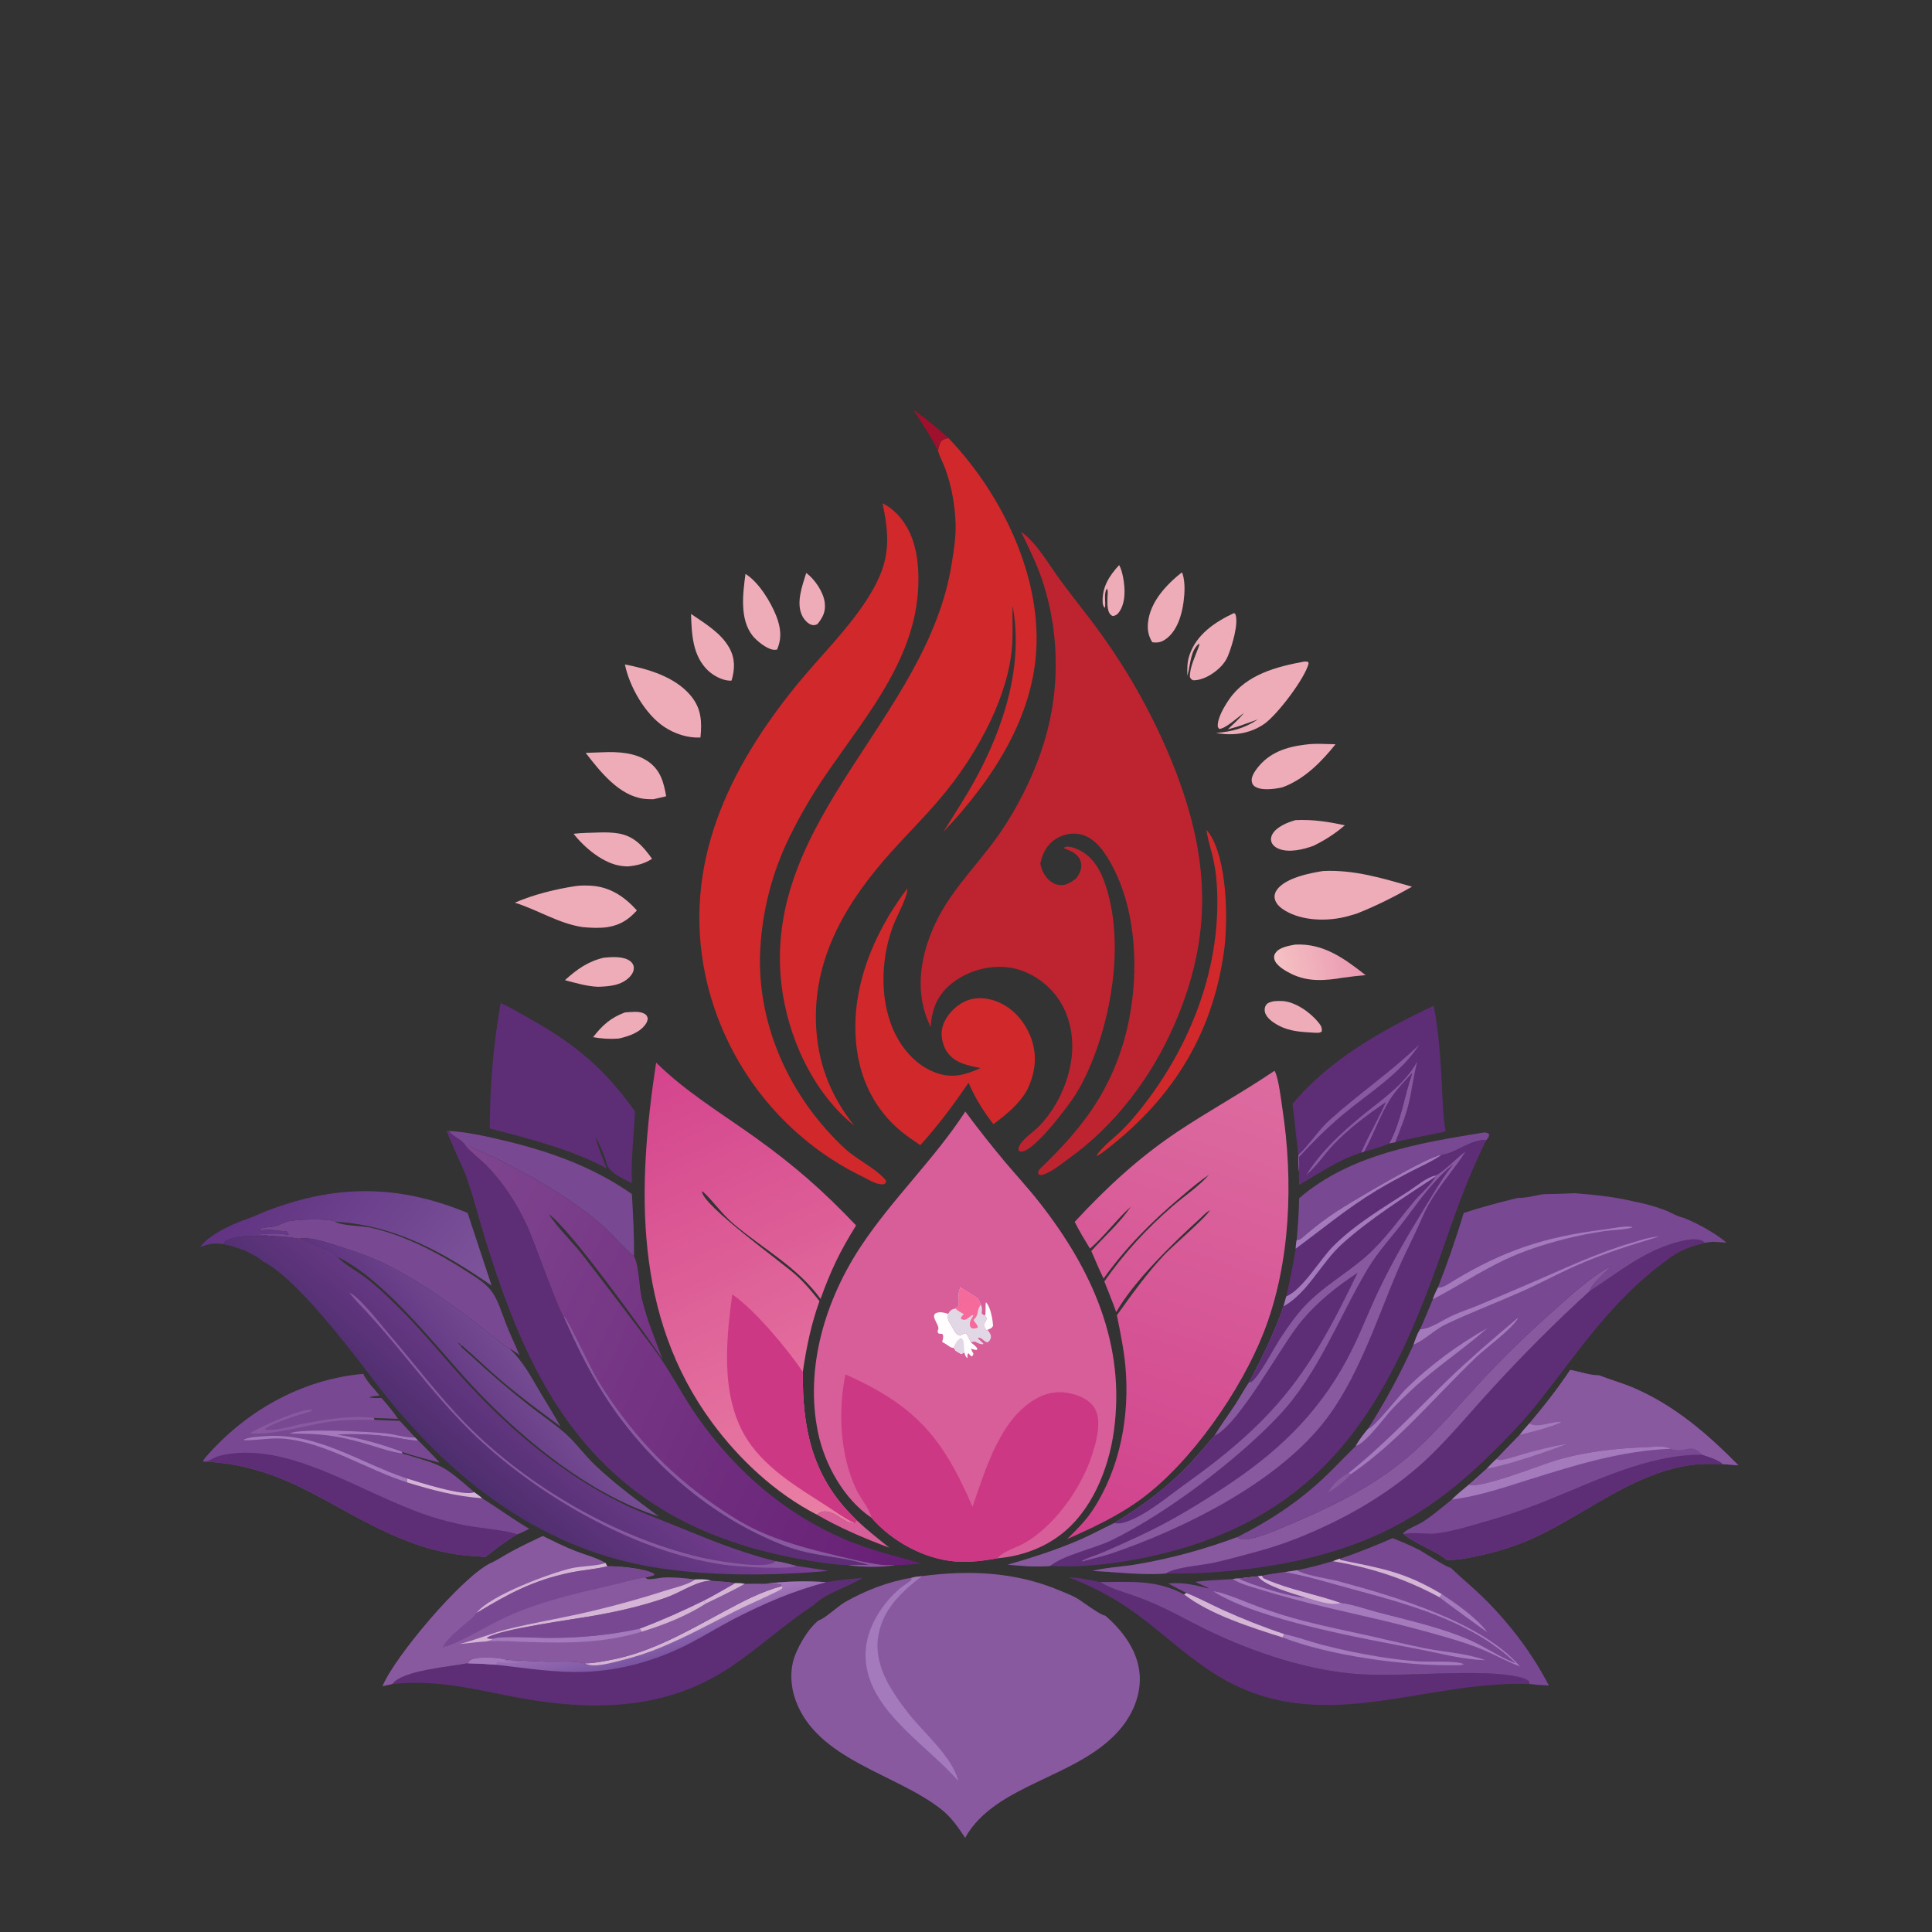 <?xml version="1.0" encoding="UTF-8"?> <svg xmlns="http://www.w3.org/2000/svg" width="1000" height="1000" viewBox="0 0 1000 1000" fill="none"><rect x="0" y="0" width="1000" height="1000" fill="#333333" stroke="none"/><path d="M553.079 816.392C558.472 816.507 564.142 817.866 569.441 818.865C574.547 822.13 580.642 823.705 586.314 825.726C592.198 827.821 598.155 830.213 603.75 832.985C612.612 837.376 621.326 842.22 630.328 846.308C654.47 857.27 682.883 866.25 709.601 866.82C729.686 867.25 749.743 865.405 769.81 866.118C774.062 866.269 789.196 867.179 791.583 870.53L791.627 871.638C735.486 869.703 683.447 899.969 629.981 867.177C616.802 859.094 605.377 848.656 593.25 839.151C580.786 829.381 567.924 821.997 553.079 816.392Z" fill="#5D2E76"></path><path d="M427.732 818.953C433.92 817.759 440.231 817.283 446.496 816.662C438.449 821.739 428.223 824.21 421.128 830.811C406.247 840.603 393.166 852.683 378.439 862.661C342.908 886.734 302.133 885.644 261.974 877.516C242.32 873.538 223.252 869.369 203.062 871.664C208.085 864.525 233.361 862.632 242.052 860.893C242.645 860.093 243.054 859.513 243.96 859.04C247.321 857.289 258.508 857.954 262.102 859.09C268.915 859.437 275.748 859.9 282.567 860.08C289.091 860.251 296.327 859.49 302.704 860.934C307.062 860.998 311.647 860.008 315.919 859.208C337.433 855.178 355.975 844.168 374.993 833.967C384.45 828.895 393.858 823.902 404.275 821.076L404.49 820.331C402.392 819.446 398.294 819.922 395.907 819.758C406.143 818.488 417.466 818.111 427.732 818.953Z" fill="#5D2E76"></path><path d="M395.907 819.758C406.143 818.488 417.466 818.111 427.732 818.953C411.124 823.196 395.429 829.933 380.229 837.784C372.269 841.895 364.646 846.641 356.7 850.764C340.28 859.281 321.15 864.713 302.666 865.349C287.288 865.878 272.103 863.398 256.875 861.665C251.94 861.29 246.999 861.032 242.052 860.892C242.645 860.093 243.054 859.513 243.96 859.04C247.321 857.289 258.508 857.954 262.102 859.09C268.915 859.437 275.748 859.9 282.567 860.08C289.091 860.251 296.327 859.49 302.704 860.933C307.062 860.998 311.647 860.008 315.919 859.208C337.433 855.178 355.975 844.168 374.993 833.967C384.45 828.894 393.858 823.902 404.275 821.076L404.49 820.331C402.392 819.446 398.294 819.922 395.907 819.758Z" fill="url(#paint0_linear_59_139)"></path><path d="M242.052 860.893C242.645 860.093 243.054 859.513 243.96 859.04C247.321 857.289 258.508 857.954 262.102 859.09L260.899 859.291C261.634 860.21 266.964 860.589 268.435 860.75L269.083 860.818C265.194 860.843 261.587 860.703 257.743 860.042C257.012 860.758 257.045 860.532 256.875 861.665C251.94 861.29 246.999 861.033 242.052 860.893Z" fill="#A47ABC"></path><path d="M404.275 821.076L405.069 821.614C404.923 821.855 404.841 822.15 404.63 822.337C403.168 823.628 387.812 830.37 384.909 831.781C370.938 838.574 357.373 846.281 343.036 852.281C336.03 855.252 328.83 857.637 321.437 859.437C316.875 860.551 307.018 863.56 302.704 860.934C307.062 860.998 311.647 860.008 315.919 859.208C337.433 855.178 355.975 844.168 374.993 833.967C384.45 828.895 393.858 823.902 404.275 821.076Z" fill="#D5B5D5"></path><path d="M105.358 756.498L105.114 756.267C105.357 755.621 105.622 755.201 106.073 754.676C126.849 730.505 156.04 713.928 188 711.097C189.72 714.993 193.846 718.909 196.481 722.344C194.635 722.495 192.852 722.561 191.099 723.205C192.964 723.849 195.459 723.617 197.43 723.584C200.496 727.027 203.455 730.542 206.011 734.389C201.838 734.262 197.667 734.108 193.496 733.929L193.794 734.911C198.164 735.129 202.535 735.296 206.908 735.412C209.549 738.281 212.264 741.107 214.834 744.038L216.463 745.676C220.084 749.427 223.959 753.054 227.378 756.985C221.002 755.112 214.209 753.646 207.994 751.375L208.266 752.306C229.037 758.588 228.694 757.706 245.509 772.367C246.897 773.374 248.315 774.353 249.603 775.49C257.781 780.686 265.648 786.384 273.985 791.327C271.877 792.344 269.786 793.432 267.58 794.221C261.734 797.666 256.439 801.77 251.142 805.992C247.544 805.432 243.767 805.444 240.128 805.014C235.64 804.493 231.199 803.712 226.803 802.67C222.406 801.629 218.086 800.335 213.842 798.787C174.256 784.405 150.705 758.351 105.358 756.498Z" fill="#784892"></path><path d="M210.597 765.259C216.764 767.224 240.413 774.742 245.509 772.367C246.897 773.374 248.315 774.353 249.603 775.49C236.026 774.519 223.619 771.267 210.698 767.261L210.597 765.259Z" fill="#D5B5D5"></path><path d="M129.347 741.884C134.201 738.771 156.261 728.732 161.26 729.793L161.375 730.281C155.12 732.274 142.389 735.891 137.402 739.398L137.302 740.016C142.805 740.669 150.085 738.309 155.521 737.231C167.69 734.818 181.132 732.388 193.496 733.929L193.794 734.911C185.57 734.825 177.531 734.815 169.374 736.072C157.361 737.925 141.181 742.956 129.347 741.884Z" fill="#8959A0"></path><path d="M208.266 752.306C201.488 751.352 194.89 748.871 188.323 746.985C174.42 742.991 166.013 742.061 151.604 742.019L151.59 741.978L150.034 741.981C154.94 739.06 192.033 741.135 199.457 741.889C204.193 742.37 209.209 744.078 213.922 744.055C214.227 744.053 214.53 744.043 214.834 744.038L216.463 745.676C211.691 745.599 206.842 744.286 202.102 743.653C192.883 742.423 183.948 742.041 174.668 742.53C185.896 744.185 197.373 747.395 207.994 751.375L208.266 752.306Z" fill="#A47ABC"></path><path d="M210.698 767.261C190.346 760.858 168.618 746.728 147.424 744.702C140.286 744.019 133.379 745.567 126.287 745.461L126.343 745.04C129.69 743.69 133.981 743.571 137.55 743.34C164.661 741.585 185.56 756.833 210.018 765.068L210.597 765.259L210.698 767.261Z" fill="#A47ABC"></path><path d="M174.668 742.53C183.948 742.041 192.883 742.423 202.102 743.653C206.842 744.286 211.691 745.599 216.463 745.676C220.084 749.427 223.959 753.054 227.378 756.985C221.002 755.112 214.209 753.646 207.994 751.375C197.373 747.396 185.896 744.186 174.668 742.53Z" fill="#784892"></path><path d="M105.358 756.498C105.522 756.487 105.687 756.48 105.851 756.466C108.679 756.215 110.295 754.493 112.889 753.756C121.655 751.264 131.834 751.567 140.725 753.166C168.291 758.123 196.154 776.356 223.548 785.12C229.484 786.962 235.503 788.476 241.604 789.662C247.29 790.784 264.213 792.28 267.58 794.221C261.734 797.666 256.439 801.77 251.142 805.992C247.544 805.432 243.767 805.444 240.128 805.014C235.64 804.493 231.199 803.712 226.803 802.67C222.406 801.629 218.086 800.335 213.842 798.787C174.256 784.405 150.705 758.351 105.358 756.498Z" fill="#5D2E76"></path><path d="M812.749 709.062C817.34 709.873 823.099 711.96 827.666 711.893C833.619 714.185 839.771 715.886 845.639 718.415C866.894 727.576 883.723 742.165 899.777 758.435C897.105 758.268 894.435 758.064 891.769 757.823C885.365 757.574 879.138 757.576 872.804 758.667C846.386 763.216 824.526 780.371 801.272 792.392C798.617 793.791 795.918 795.1 793.175 796.319C790.432 797.539 787.652 798.666 784.834 799.7C782.016 800.735 779.167 801.674 776.286 802.519C773.406 803.363 770.501 804.111 767.57 804.762C761.74 806.059 754.489 807.773 748.522 807.397C747.348 804.926 730.548 798.023 726.641 794.076L726.307 793.797C727.042 791.955 733.523 789.448 735.468 788.283C741.037 784.947 746.333 780.185 751.465 776.168C754.237 773.374 757.346 770.911 760.367 768.394L769.594 760.137C771.148 758.43 772.801 756.845 774.467 755.25C778.519 750.991 782.601 746.761 786.712 742.56C788.216 740.513 789.958 738.645 791.636 736.74C799.157 727.836 806.272 718.753 812.749 709.062Z" fill="#784892"></path><path d="M760.367 768.394C765.286 771.002 797.985 758.066 804.966 755.974C820.491 751.317 836.081 749.64 852.206 749.054C855.988 748.916 861.316 748.051 864.752 749.887C839.413 750.865 815.578 758.238 791.562 765.8C778.315 769.97 765.313 774.401 751.465 776.168C754.237 773.374 757.346 770.911 760.367 768.394Z" fill="#A47ABC"></path><path d="M881.109 752.943C884.408 754.151 889.266 755.34 891.769 757.823C885.365 757.574 879.138 757.576 872.804 758.667C846.386 763.216 824.526 780.371 801.272 792.391C798.617 793.791 795.918 795.1 793.175 796.319C790.432 797.539 787.652 798.666 784.834 799.7C782.016 800.735 779.167 801.674 776.286 802.518C773.406 803.363 770.501 804.111 767.57 804.762C761.74 806.058 754.489 807.773 748.521 807.397C747.348 804.926 730.548 798.023 726.641 794.076C729.338 792.885 739.062 794.15 742.92 793.729C751.595 792.782 760.862 789.823 769.241 787.414C779.382 784.553 789.345 781.167 799.13 777.257C824.893 767.016 852.773 752.732 881.109 752.943Z" fill="#5D2E76"></path><path d="M812.749 709.062C817.34 709.873 823.099 711.96 827.666 711.893C833.619 714.185 839.771 715.886 845.639 718.415C866.894 727.576 883.723 742.165 899.777 758.435C897.105 758.268 894.435 758.064 891.769 757.823C889.266 755.34 884.408 754.151 881.109 752.943C874.864 746.195 872.71 752.578 864.752 749.887C861.316 748.051 855.988 748.916 852.206 749.054C836.081 749.64 820.491 751.317 804.966 755.974C797.985 758.066 765.286 771.002 760.367 768.394L769.594 760.137C771.147 758.43 772.801 756.845 774.467 755.25C778.519 750.991 782.601 746.761 786.712 742.56C788.216 740.513 789.958 738.645 791.636 736.74C799.157 727.836 806.271 718.753 812.749 709.062Z" fill="#8959A0"></path><path d="M791.636 736.74C791.827 736.858 792.013 736.987 792.211 737.095C796.053 739.18 803.778 735.619 808.073 735.986C805.019 738.05 790.952 741.775 786.712 742.559C788.216 740.513 789.958 738.644 791.636 736.74Z" fill="#A47ABC"></path><path d="M774.467 755.25C775.538 755.742 776.206 755.828 777.382 755.65C781.318 755.055 785.354 753.497 789.196 752.427C796.25 750.462 803.643 748.622 810.854 747.415C799.971 751.605 780.698 758.198 769.594 760.137C771.147 758.43 772.801 756.845 774.467 755.25Z" fill="#A47ABC"></path><path d="M280.955 795.02C286.499 797.727 292.085 800.531 297.83 802.789C302.915 804.788 308.727 806.166 313.412 808.974L314.29 810.706C319.543 810.53 334.559 811.863 338.625 814.723L338.441 815.302C336.932 815.774 335.425 816.178 333.888 816.553C334.334 816.797 334.732 817.157 335.225 817.283C336.982 817.732 341.444 816.601 343.513 816.514C349.034 816.282 354.486 816.815 359.955 817.52C361.992 817.491 366.253 817.283 368.025 818.224C372.147 818.583 376.432 818.725 380.502 819.442C382.18 819.441 383.773 819.394 385.412 819.788C388.91 819.73 392.409 819.72 395.907 819.758C398.294 819.922 402.392 819.446 404.49 820.331L404.275 821.076C393.858 823.902 384.45 828.895 374.993 833.967C355.975 844.168 337.433 855.178 315.919 859.208C311.647 860.008 307.062 860.998 302.704 860.934C296.327 859.49 289.091 860.251 282.567 860.08C275.748 859.9 268.915 859.438 262.102 859.09C258.508 857.954 247.321 857.289 243.96 859.04C243.054 859.513 242.645 860.093 242.052 860.893C233.361 862.632 208.085 864.525 203.063 871.664L197.954 872.789C204.438 857.314 238.407 817.067 253.52 809.246C257.275 807.606 260.812 805.176 264.418 803.209C269.822 800.262 275.391 797.646 280.955 795.02Z" fill="#8959A0"></path><path d="M380.502 819.442C382.18 819.441 383.773 819.393 385.412 819.788C379.033 823.489 371.984 826.686 365.354 829.975L364.234 828.499C369.751 825.729 375.12 822.477 380.502 819.442Z" fill="#D5B5D5"></path><path d="M331.062 842.996C342.413 838.736 353.349 833.838 364.234 828.499L365.354 829.976C355.14 836.526 343.73 840.975 332.183 844.55L331.062 842.996Z" fill="#D5B5D5"></path><path d="M313.412 808.974L314.29 810.706C314.103 810.756 313.916 810.813 313.727 810.856C307.665 812.272 301.206 812.716 295.066 813.998C275.867 818.009 263.274 824.881 246.669 834.87C253.345 825.852 285.568 813.947 296.238 811.622C300.887 810.608 309.866 810.522 313.412 808.974Z" fill="#D5B5D5"></path><path d="M255.438 848.142C258.889 846.574 278.803 847.832 284.07 847.814C300.304 847.762 315.164 846.461 331.062 842.996L332.183 844.55C312.479 850.503 294.186 850.522 273.808 849.91C266.494 849.689 258.992 849.119 251.693 849.607C253.152 849.267 254.138 848.883 255.438 848.142Z" fill="#A47ABC"></path><path d="M359.955 817.519C361.992 817.491 366.253 817.283 368.025 818.224C361.386 818.061 353.014 823.676 346.809 826.125C342.593 827.789 338.22 829.111 333.865 830.366C325.673 832.726 317.242 834.489 308.862 836.03C298.517 837.933 259.265 843.171 252.423 847.519C252.263 847.62 252.12 847.747 251.969 847.861C253.182 848.31 254.181 848.219 255.438 848.142C254.138 848.883 253.152 849.267 251.693 849.607C247.124 849.808 242.488 850.584 237.904 850.894C246.414 848.831 254.452 845.299 262.955 843.195C275.362 840.124 288.005 838.012 300.482 835.245C315.259 831.935 329.856 827.965 344.273 823.334C349.105 821.805 355.773 820.391 359.955 817.519Z" fill="#D5B5D5"></path><path d="M314.29 810.706C319.543 810.53 334.559 811.863 338.625 814.723L338.441 815.302C336.932 815.774 335.425 816.178 333.888 816.553C327.613 817.547 321.345 819.436 315.14 820.862C296.928 825.048 279.354 829.099 262.262 836.847C251.688 841.641 241.595 848.373 230.748 852.367L230.879 851.639C230.268 852.241 230.12 852.664 229.24 852.749C230.494 847.638 245.575 837.483 246.669 834.87C263.274 824.881 275.867 818.009 295.066 813.998C301.206 812.716 307.665 812.272 313.727 810.856C313.916 810.812 314.103 810.756 314.29 810.706Z" fill="#784892"></path><path d="M255.438 848.142C254.181 848.219 253.182 848.31 251.969 847.861C252.12 847.747 252.263 847.62 252.423 847.519C259.265 843.171 298.517 837.933 308.862 836.03C317.242 834.489 325.673 832.727 333.865 830.366C338.22 829.111 342.593 827.789 346.809 826.125C353.014 823.676 361.386 818.062 368.025 818.224C372.147 818.583 376.432 818.725 380.502 819.442C375.12 822.478 369.751 825.729 364.234 828.499C353.349 833.838 342.413 838.736 331.062 842.996C315.164 846.461 300.304 847.762 284.07 847.814C278.803 847.832 258.889 846.574 255.438 848.142Z" fill="#784892"></path><path d="M720.783 796.149C725.495 797.986 730.116 799.896 734.607 802.24C737.351 803.671 748.718 811.376 750.838 811.417C756.242 816.61 762.056 821.353 767.435 826.595C780.928 839.745 793.064 855.684 801.716 872.442C798.331 872.274 794.99 872.06 791.627 871.638L791.583 870.53C789.196 867.179 774.061 866.269 769.81 866.118C749.743 865.405 729.686 867.25 709.601 866.82C682.883 866.25 654.47 857.27 630.328 846.308C621.326 842.22 612.612 837.376 603.75 832.985C598.155 830.213 592.198 827.821 586.314 825.726C580.642 823.705 574.547 822.13 569.441 818.865C585.627 818.896 597.979 817.423 612.866 825.224L614.114 824.582L604.619 819.589C612.591 818.881 617.893 820.316 625.501 822.167L625.396 821.85L618.574 818.779C624.981 817.895 631.665 817.775 638.129 817.346C639.138 817.04 640.074 817.047 641.12 817.014C644.464 816.577 647.828 816.251 651.181 815.881L653.287 815.659C657.037 814.764 660.968 814.346 664.781 813.766L671.346 812.734C677.605 811.534 683.779 809.832 689.895 808.052C691.071 807.585 692.28 807.218 693.485 806.828C702.816 803.704 711.769 800.091 720.783 796.149Z" fill="#784892"></path><path d="M746.176 825.075C754.207 830.375 764.006 837.175 769.856 844.805C768.974 844.453 747.124 828.413 745.1 826.758L746.176 825.075Z" fill="#A47ABC"></path><path d="M689.895 808.052C691.071 807.585 692.28 807.218 693.485 806.828L693.862 807.451C714.991 811.832 726.559 813.359 746.176 825.075L745.1 826.758C727.381 817.118 709.673 811.43 689.895 808.052Z" fill="#D5B5D5"></path><path d="M614.114 824.582C620.605 827.139 626.812 830.529 633.171 833.41C643.294 837.996 654.13 842.279 664.668 845.772L663.966 847.553C648.033 842.562 625.921 835.53 612.866 825.224L614.114 824.582Z" fill="#D5B5D5"></path><path d="M664.668 845.772C671.265 847.259 677.668 849.569 684.202 851.317C694.345 853.966 704.596 856.097 714.955 857.711C721.134 858.663 727.339 859.396 733.57 859.91C738.827 860.316 753.711 859.467 757.591 861.285C756.844 862.061 754.523 861.885 753.391 861.907C727.679 862.41 687.614 856.912 663.966 847.553L664.668 845.772Z" fill="#A47ABC"></path><path d="M628.003 823.675C633.435 824.139 645.891 829.688 651.525 831.718C659.146 834.542 666.893 836.965 674.765 838.987C685.753 841.857 696.952 844.077 708.042 846.536C717.767 848.692 727.468 851.126 737.229 853.087C747.475 855.145 758.945 855.681 768.758 859.267C758.266 859.214 745.17 855.72 734.687 853.688C705.909 848.111 651.788 838.753 628.003 823.675Z" fill="#A47ABC"></path><path d="M664.781 813.766L671.346 812.734C675.513 815.503 687.592 817.043 692.901 818.477C721.716 826.251 766.96 839.474 786.763 862.573C780.185 860.092 774.101 856.677 767.649 853.935C761.531 851.334 754.971 849.311 748.591 847.439C737.774 844.313 726.893 841.433 715.945 838.8C694.916 833.864 673.934 829.441 653.274 823.022C648.48 821.532 642.319 820.06 638.129 817.346C639.138 817.04 640.074 817.047 641.12 817.014C644.464 816.577 647.828 816.251 651.181 815.881L653.287 815.659C653.747 816.904 653.952 816.864 655.183 817.4C667.558 822.792 681.305 825.221 694.046 829.65C700.387 830.417 706.832 832.837 713.006 834.457C729.053 838.67 745.478 842.183 760.749 848.834C768.582 852.247 775.646 857.304 783.604 860.464L784.415 860.78C760.987 838.649 727.918 830.166 697.603 821.953C686.831 819.035 675.78 815.594 664.781 813.766Z" fill="#A47ABC"></path><path d="M641.12 817.014C644.464 816.577 647.828 816.251 651.181 815.881C654.329 820.788 670.211 825.075 675.917 826.892C670.535 827.43 645.961 819.896 641.12 817.014Z" fill="#784892"></path><path d="M651.181 815.881L653.287 815.659C653.747 816.904 653.952 816.864 655.183 817.4C667.558 822.792 681.305 825.221 694.046 829.65C688.687 831.355 681.176 828.267 675.917 826.892C670.211 825.075 654.329 820.788 651.181 815.881Z" fill="#D5B5D5"></path><path d="M653.287 815.659C657.037 814.764 660.968 814.346 664.781 813.766C675.78 815.594 686.831 819.035 697.603 821.953C727.918 830.166 760.987 838.649 784.415 860.78L783.603 860.464C775.646 857.304 768.582 852.247 760.749 848.834C745.478 842.183 729.053 838.67 713.006 834.457C706.832 832.837 700.387 830.417 694.046 829.65C681.305 825.221 667.558 822.792 655.183 817.4C653.952 816.864 653.747 816.904 653.287 815.659Z" fill="#784892"></path><path d="M477.205 815.807C501.527 812.585 525.545 813.555 548.446 823.227C551.336 824.448 554.414 825.577 557.147 827.111C560.307 828.884 569.192 835.948 572.081 836.241C581.11 844.022 588.979 854.464 589.882 866.716C590.67 877.389 586.227 887.59 579.315 895.541C557.681 920.427 515.113 923.27 499.557 951.244C495.907 945.706 492.362 940.572 487.095 936.422C463.572 917.892 423.033 911.013 411.785 880.015C409.559 873.88 408.917 866.973 410.351 860.578C411.872 853.79 418.223 842.833 423.782 838.646C426.215 838.322 434.114 831.112 437.228 829.323C447.639 823.34 459.835 818.581 471.71 816.692C473.474 816.141 475.372 816.033 477.205 815.807Z" fill="#8959A0"></path><path d="M471.71 816.692C473.474 816.141 475.372 816.033 477.205 815.807C466.34 824.03 456.454 833.416 454.468 847.618C452.426 862.218 461.221 875.175 469.685 886.18C477.852 896.799 492.726 908.965 496.026 921.848C479.118 902.227 445.839 883.378 448.138 853.802C449.065 841.859 456.712 829.926 465.682 822.321C467.37 820.889 469.239 819.775 471.004 818.461C471.611 818.009 471.424 818.098 471.855 817.256L471.71 816.692Z" fill="#A47ABC"></path><path d="M472.76 212.211C479.319 216.594 485.101 221.459 490.915 226.752C489.591 227.162 487.648 227.521 486.932 228.831C486.208 230.151 486.084 231.746 485.483 233.113C481.704 225.84 477.254 219.054 472.76 212.211Z" fill="#9F102D"></path><path d="M422.738 783.941C424.578 782.598 425.909 782.065 428.208 782.416C433.377 783.202 437.123 788.623 442.367 788.445L443.482 786.936C448.837 791.946 454.585 796.498 460.31 801.071C447.437 796.319 434.629 790.817 422.738 783.941Z" fill="#D85E9A"></path><path d="M579.271 292.482C580.329 294.418 580.85 296.526 581.28 298.672C582.419 304.357 582.74 311.925 579.237 316.823C578.328 318.095 577.509 318.638 575.984 318.875C575.465 318.621 575.339 318.6 574.868 318.155C572.732 316.14 573.251 311.036 573.259 308.381C573.37 307.019 573.531 305.91 572.999 304.606C571.133 307.062 572.445 311.583 571.94 314.584L571.39 314.202C571.009 313.412 570.779 312.819 570.733 311.931C570.325 303.953 574.123 298.059 579.271 292.482Z" fill="#EEACB9"></path><path d="M417.291 296.606C417.378 296.655 417.472 296.694 417.552 296.755C421.843 299.988 426.166 306.428 426.86 311.745C427.478 316.485 426.024 319.364 423.161 322.98C422.123 323.521 421.323 323.759 420.145 323.435C418.15 322.886 416.272 320.74 415.343 318.975C411.822 312.277 415.221 303.291 417.291 296.606Z" fill="#EEACB9"></path><path d="M323.463 524.031C326.5 523.853 330.78 523.187 333.529 524.682C334.755 525.349 334.929 525.952 335.303 527.232C335.132 528.079 334.979 528.813 334.524 529.56C331.56 534.417 325.506 536.352 320.291 537.547C315.716 537.921 311.508 537.624 306.991 536.829C311.798 530.654 316.002 526.821 323.463 524.031Z" fill="#EEACB9"></path><path d="M659.226 518.239C660.74 518.097 662.324 518.044 663.841 518.14C670.626 518.569 678.391 524.157 682.542 529.355C683.749 530.867 684.358 531.96 684.135 533.906C682.857 534.794 682.073 534.553 680.543 534.544C673.984 534.149 667.83 533.99 661.866 530.835C659.2 529.424 655.432 526.983 654.713 523.8C654.433 522.558 654.581 521.305 655.272 520.226C656.12 518.903 657.813 518.626 659.226 518.239Z" fill="#EEACB9"></path><path d="M312.576 495.687C316.789 495.323 322.9 494.808 326.366 497.613C327.478 498.513 328.116 499.776 328.063 501.224C328.002 502.947 327.041 504.511 325.865 505.711C321.538 510.129 315.333 510.572 309.535 510.757C303.705 510.541 298.016 508.793 292.403 507.332C298.695 501.672 304.249 497.64 312.576 495.687Z" fill="#EEACB9"></path><path d="M670.55 424.488C679.434 424.076 687.428 425.288 696.063 427.175C691.066 431.512 685.797 434.853 679.873 437.776C674.723 439.664 667.583 441.407 662.278 439.493C660.527 438.862 658.787 437.696 658.124 435.875C657.608 434.459 657.893 432.911 658.654 431.644C660.953 427.818 666.425 425.676 670.55 424.488Z" fill="#EEACB9"></path><path d="M611.625 296.316L612.075 296.81C613.519 301.559 613.224 306.945 612.567 311.812C611.655 318.557 609.2 326.635 603.432 330.778C601.102 332.451 599.211 332.812 596.414 332.417C594.434 329.225 593.819 326.027 594.202 322.29C595.308 311.52 603.582 302.754 611.625 296.316Z" fill="#EEACB9"></path><path d="M357.676 317.775C364.8 322.646 373.302 327.649 377.551 335.435C380.561 340.95 380.396 346.393 378.652 352.262C378.476 352.279 378.301 352.312 378.124 352.314C374.106 352.371 369.275 349.755 366.435 347.038C358.418 339.37 358.008 328.12 357.676 317.775Z" fill="#EEACB9"></path><path d="M310.053 430.898C313.299 430.79 316.87 430.839 320.073 431.385C328.399 432.806 332.848 438.081 337.508 444.511C333.476 447.123 329.698 447.984 325.006 448.461C323.876 448.446 322.752 448.362 321.634 448.206C312.234 446.967 302.546 438.775 296.883 431.572C301.212 431.041 305.692 431.072 310.053 430.898Z" fill="#EEACB9"></path><path d="M385.854 297.071C392.644 301.228 398.929 311.522 401.779 318.794C404.108 324.736 404.82 330.281 402.186 336.242C401.577 336.304 401.002 336.368 400.391 336.31C396.864 335.972 391.489 331.563 389.436 328.922C382.766 320.342 384.525 307.098 385.854 297.071Z" fill="#EEACB9"></path><path d="M638.681 317.329L639.391 317.764C641.29 322.662 637.67 334.263 635.741 339.107C634.631 341.896 633.167 343.883 630.959 345.943C627.554 349.123 622.375 352.196 617.587 352.104C616.445 351.545 616.442 351.507 615.875 350.363C615.782 345.455 618.649 339.664 620.344 335.071C620.631 334.355 620.77 333.815 620.819 333.045C616.188 336.243 616.139 344.15 614.76 349.126L614.585 349.74C614.456 346.007 614.447 342.681 615.671 339.074C619.334 328.285 628.864 321.978 638.681 317.329Z" fill="#EEACB9"></path><path d="M670.345 488.919C685.073 488.157 695.798 496.105 706.832 504.733C702.999 505.054 699.179 505.485 695.37 506.025C686.007 507.569 677.295 508.384 668.492 504.115C665.551 502.689 660.374 499.799 659.602 496.431C659.305 495.133 659.458 494.367 660.183 493.255C662.094 490.325 667.146 489.516 670.345 488.919Z" fill="url(#paint1_linear_59_139)"></path><path d="M675.557 385.428C680.611 384.691 686.162 385.136 691.266 385.227C683.926 394.41 674.986 403.458 663.729 407.529C659.82 408.408 652.654 409.445 649.281 406.933C648.406 406.281 648.024 405.329 647.892 404.285C647.601 401.999 649.412 399.334 650.726 397.62C656.944 389.511 665.781 386.61 675.557 385.428Z" fill="#EEACB9"></path><path d="M311.878 389.374C319.837 389.022 328.958 389.498 335.669 394.276C341.939 398.74 343.565 405.011 344.799 412.151L338.229 413.682C336.569 413.685 334.91 413.67 333.262 413.457C320.322 411.792 310.587 399.289 303.149 389.691L311.878 389.374Z" fill="#EEACB9"></path><path d="M323.458 343.918C335.498 346.267 349.45 350.295 357.593 360.159C363.071 366.797 363.364 373.604 362.551 381.747C355.917 382.058 349.16 379.821 343.685 376.146C333.891 369.572 325.762 355.353 323.458 343.918Z" fill="#EEACB9"></path><path d="M624.54 429.634C624.853 429.975 625.02 430.139 625.284 430.489C635.425 443.939 635.75 476.801 633.482 492.83C627.248 536.896 605.556 570.427 570.058 596.965C569.383 597.434 568.652 597.842 567.951 598.271L567.651 597.967C570.922 593.193 576.577 589.038 580.764 584.953C584.303 581.501 587.513 577.66 590.591 573.794C616.647 541.066 632.717 499.262 629.761 457.046C629.401 451.811 628.566 446.653 627.254 441.572C626.311 437.808 624.979 433.906 624.577 430.044C624.562 429.908 624.553 429.771 624.54 429.634Z" fill="#D1282C"></path><path d="M675.152 342.41C675.876 342.375 676.408 342.465 677.114 342.596L677.331 343.475C675.318 351.299 661.059 370.023 654.448 374.643C647.023 379.831 638.173 380.984 629.424 379.374C637.751 378.684 644.067 377.001 651.079 372.374L643.712 374.999C641.064 376.052 638.253 376.735 635.514 377.516C638.388 374.782 641.401 372.111 643.854 368.985C641.128 370.929 634.025 377.439 631.038 377.258L630.351 376.289C629.865 371.892 633.822 365.447 636.25 361.927C645.07 349.139 660.765 345.051 675.152 342.41Z" fill="#EEACB9"></path><path d="M297.729 458.665C300.263 458.263 303.224 458.289 305.79 458.435C315.674 458.995 323.229 464.068 329.656 471.248C328.535 472.406 327.39 473.611 326.152 474.647C318.816 480.791 310.498 480.684 301.564 479.859C289.193 478.053 278.309 470.891 266.476 467.225C276.02 463.061 287.484 460.233 297.729 458.665Z" fill="#EEACB9"></path><path d="M684.843 450.836C700.946 450.068 715.573 454.589 730.874 458.946C721.528 464.253 712.215 468.941 702.215 472.891C700.702 473.355 699.183 473.8 697.659 474.225C687.43 476.996 674.257 476.856 664.947 471.224C662.766 469.903 660.394 467.881 659.837 465.26C659.496 463.664 659.873 462.074 660.789 460.74C665.104 454.457 677.813 451.908 684.843 450.836Z" fill="#EEACB9"></path><path d="M768.344 586.127C769.696 586.414 770.017 586.187 770.888 587.331C770.579 588.454 770.135 589.104 769.43 590.023C760.935 589.831 754.055 596.745 746.068 597.805C740.056 597.9 698.696 622.459 691.645 627.139C685.714 631.072 680.277 635.235 674.9 639.895C673.884 640.776 672.603 642.147 671.194 641.697C671.77 634.54 672.344 627.417 672.424 620.234C698.814 597.354 735.06 591.57 768.344 586.127Z" fill="#784892"></path><path d="M232.269 585.375C241.187 585.845 250.33 587.86 259.007 589.892C283.465 595.615 306.319 603.532 327.08 618.041C327.647 628.722 328.32 639.376 328.146 650.077C324.145 647.117 320.738 643.13 317.253 639.595C313.26 635.546 309.112 631.796 304.597 628.331C290.676 617.649 274.318 608.391 258.696 600.502C253.498 597.877 248.017 595.893 242.875 593.143C241.832 593.337 241.851 593.263 240.917 592.959C238.875 589.458 234.487 588.65 232.269 585.375Z" fill="#784892"></path><path d="M138.989 639.598C137.735 639.154 135.339 639.236 133.939 639.058L134.254 638.821C138.539 638.646 143.443 638.121 147.674 638.936C148.477 639.091 148.596 639.178 149.426 639.005L148.622 637.492C145.518 637.169 138.779 636.114 136.015 636.674C135.759 636.725 135.519 636.836 135.271 636.917L135.037 636.544L133.69 636.532C135.815 635.073 139.652 635.321 142.215 634.773C144.745 634.232 146.825 632.703 149.294 632.146C153.509 631.196 170.309 630.492 173.516 632.353C176.091 634.349 187.738 634.548 191.674 635.413C209.508 639.335 226.754 648.448 241.998 658.345C246.326 661.154 251.34 664.138 254.431 668.354C258.094 673.352 259.85 680.073 262.142 685.785C264.258 691.057 266.653 696.235 268.933 701.439C267.262 700.272 265.522 698.814 263.662 697.985C262.455 697.996 247.463 685.601 244.741 683.535C229.451 671.928 212.25 659.842 194.648 652.055C188.4 649.29 181.664 647.127 175.167 645.009C169.014 643.004 162.32 640.683 155.78 640.819C154.878 641.222 154.587 641.182 153.594 640.989C148.893 640.077 143.773 639.916 138.989 639.598Z" fill="#784892"></path><path d="M136.891 627.223C173.272 612.974 205.739 612.783 242.033 627.828L254.448 665.402C229.429 648.187 204.678 634.13 173.516 632.353C170.309 630.492 153.509 631.196 149.294 632.146C146.825 632.703 144.745 634.232 142.215 634.773C139.652 635.321 135.815 635.073 133.69 636.532L135.037 636.544L135.271 636.917C135.519 636.836 135.759 636.726 136.015 636.674C138.779 636.114 145.518 637.169 148.622 637.492L149.426 639.005C148.596 639.178 148.477 639.091 147.674 638.936C143.443 638.121 138.539 638.646 134.254 638.821L133.939 639.059C135.339 639.236 137.735 639.154 138.989 639.598L138.507 639.637C131.27 640.184 123.221 638.738 116.604 642.367L115.479 643.971L114.875 643.926C110.684 643.1 107.579 644.087 103.598 645.39C108.692 638.85 119.267 634.06 126.873 631.269C130.289 630.105 133.579 628.648 136.891 627.223Z" fill="url(#paint2_linear_59_139)"></path><path d="M155.78 640.819C162.32 640.684 169.014 643.004 175.167 645.009C181.664 647.127 188.4 649.29 194.648 652.055C212.25 659.842 229.451 671.928 244.741 683.535C247.463 685.602 262.455 697.996 263.662 697.985C270.998 704.942 274.709 712.397 279.803 720.978C283.241 726.769 286.83 732.46 290.135 738.331C279.768 730.699 269.235 722.919 259.428 714.585C252.376 708.592 245.757 702.096 238.724 696.07L238.694 696.634L237.905 695.833L238.508 695.907L236.954 694.767C238.513 697.507 242.228 700.246 244.565 702.411C253.812 711.01 263.392 719.218 273.308 727.036C279.425 731.832 285.915 736.243 291.838 741.275C297.721 746.272 302.281 752.872 307.873 758.209C318.197 768.065 329.61 776.458 341.056 784.933C302.976 772.818 266.087 741.556 239.859 712.256C223.193 693.638 197.196 661.031 174.523 650.504C172.438 646.612 159.686 644.04 155.78 640.819Z" fill="url(#paint3_linear_59_139)"></path><path d="M259.139 519.143C264.299 521.49 269.325 524.567 274.281 527.331C297.814 540.453 313.05 553.285 328.663 575.248C328.104 587.668 326.493 599.994 327.089 612.439C322.638 610.052 315.694 607.463 314.084 602.426C312.666 597.368 310.664 592.863 308.26 588.197C309.435 593.881 311.907 599.347 314.024 604.734C295.335 594.754 273.919 589.438 253.513 584.08C253.512 573.196 253.981 562.332 254.921 551.489C255.86 540.646 257.266 529.864 259.139 519.143Z" fill="#5D2E76"></path><path d="M669.026 571.327C688.415 548.147 715.169 533.306 742.069 520.572C744.568 533.063 745.519 546.529 746.181 559.244C746.642 568.095 746.753 576.925 748.24 585.684C739.521 587.528 730.824 588.997 722.171 591.207L719.054 591.837C714.982 593.68 710.47 594.773 706.173 595.973L704.561 596.6C692.672 600.325 683.13 607.244 672.42 613.253L672.302 606.591C672.018 603.601 671.879 600.759 672.028 597.758L669.026 571.327Z" fill="#5D2E76"></path><path d="M672.028 597.758C677.965 592.376 682.146 585.211 688.21 579.745C703.247 566.192 719.909 554.887 734.556 540.791C724.539 556.116 708.752 565.453 694.998 576.963C687.023 583.638 679.417 591.213 672.373 598.852C672.414 601.413 672.595 604.044 672.302 606.591C672.017 603.601 671.879 600.759 672.028 597.758Z" fill="#8959A0"></path><path d="M676.207 608.055C683.427 596.434 693.827 586.74 704.313 578.073C714.692 569.495 726.956 561.593 733.518 549.521C731.658 556.846 730.814 564.419 728.991 571.772C727.342 578.429 724.62 584.81 722.171 591.207L719.054 591.837C725.158 580.789 726.863 567.311 730.966 555.429C726.829 559.886 722.537 564.247 719.304 569.431C714.1 577.774 711.037 587.376 706.173 595.973L704.561 596.6C708.331 587.708 713.449 579.301 717.37 570.428C707.949 576.754 697.947 584.298 690.121 592.519C685.285 597.599 681.639 603.505 676.207 608.055Z" fill="#8959A0"></path><path d="M706.173 595.973C711.037 587.376 714.1 577.774 719.304 569.431C722.537 564.247 726.829 559.886 730.966 555.429C726.863 567.311 725.158 580.789 719.054 591.837C714.982 593.68 710.47 594.773 706.173 595.973Z" fill="#5D2E76"></path><path d="M469.605 459.879C470.018 463.512 464.563 473.566 462.902 477.642C456.099 494.331 455.009 515.774 462.162 532.533C466.303 542.237 473.674 551.053 483.679 554.983C492.477 558.44 499.3 556.5 507.556 552.848C503.949 552.119 500.273 551.429 496.895 549.912C492.975 548.153 490.064 545.335 488.563 541.272C487.039 537.146 486.858 533.118 488.726 529.078C491.043 524.069 495.683 519.622 500.885 517.732C506.428 515.719 512.476 516.676 517.712 519.122C525.279 522.658 530.952 529.717 533.754 537.477C537.059 546.635 535.816 555.384 531.715 564.032C527.512 571.609 520.967 576.755 514.181 581.868C508.949 575.084 504.679 568.297 501.321 560.401C493.552 571.869 485.65 582.441 476.353 592.741C474.019 591.183 471.715 589.581 469.44 587.937C454.599 577.003 446.036 561.577 443.536 543.424C439.397 513.379 451.699 483.463 469.605 459.879Z" fill="#D1282C"></path><path d="M438.947 810.104C432.953 810.009 426.821 809.074 420.902 808.136C368.635 799.842 325.564 779.482 294.007 735.822C273.449 707.38 261.337 674.218 251.012 640.956C247.671 630.193 244.98 619.165 241.197 608.547C239.867 604.811 231.04 586.428 231.236 585.204L232.268 585.375C234.487 588.65 238.875 589.458 240.917 592.959C241.008 593.067 241.096 593.176 241.189 593.283C244.272 596.848 248.275 599.686 251.61 603.052C260.684 612.21 267.628 623.191 273.016 634.857C276.412 642.209 289.365 679.052 291.698 681.32C298.036 695.552 304.679 709.403 313.108 722.537C335.055 756.735 368.192 785.481 406.184 800.082C421.575 805.997 434.857 805.168 449.688 810.041C446.173 810.022 442.433 809.748 438.947 810.104Z" fill="#5D2E76"></path><path d="M822.698 668.296C837.468 658.85 850.021 648.048 867.379 643.151C870.969 642.139 874.721 641.197 878.479 641.561C880.078 641.715 881.268 642.02 882.309 643.33C879.019 644.246 875.624 645.034 872.528 646.499C869.095 647.898 865.957 649.709 863.061 652.032C834.379 672.775 817.872 698.52 796.374 725.717C788.665 735.471 780.013 744.4 771.149 753.097C737.936 785.688 706.607 801.767 660.777 809.897C651.303 811.562 641.77 812.772 632.18 813.529C622.59 814.286 612.986 814.586 603.367 814.429C591.096 815.407 577.749 813.663 565.424 813.103C572.797 811.251 580.838 811.017 588.371 809.706C597.258 808.177 606.052 806.232 614.755 803.871C623.457 801.51 632.029 798.743 640.469 795.569C640.929 795.932 641.449 796.352 642.016 796.53C647.307 798.206 661.982 791.376 667.11 789.252C687.46 780.82 707.728 770.895 725.061 757.128C739.843 745.387 751.851 730.915 764.607 717.115C776.595 704.076 789.213 691.679 802.462 679.924C811.517 671.894 823.078 660.967 833.708 655.363C830.356 659.699 824.747 663.168 822.698 668.296Z" fill="#5D2E76"></path><path d="M640.469 795.569C640.929 795.932 641.449 796.352 642.016 796.53C647.307 798.206 661.982 791.376 667.11 789.252C687.46 780.82 707.727 770.896 725.061 757.128C739.843 745.387 751.851 730.915 764.607 717.115C776.595 704.076 789.213 691.679 802.462 679.924C811.517 671.894 823.078 660.967 833.708 655.363C830.356 659.699 824.747 663.168 822.698 668.296C805.082 684.388 788.228 701.243 772.139 718.861C761.811 730.051 752.067 741.908 741.209 752.588C723.291 770.21 700.929 783.679 677.915 793.514C669.028 797.375 659.909 800.572 650.557 803.105C643.134 805.153 635.628 807.21 628.111 808.876C621.642 810.311 608.507 811.04 603.367 814.429C591.096 815.407 577.749 813.663 565.424 813.104C572.797 811.251 580.838 811.017 588.371 809.706C597.258 808.177 606.052 806.232 614.755 803.871C623.457 801.51 632.029 798.743 640.469 795.569Z" fill="#8959A0"></path><path d="M240.917 592.959C241.851 593.263 241.832 593.337 242.875 593.143C248.017 595.893 253.498 597.877 258.696 600.502C274.318 608.391 290.676 617.649 304.597 628.331C309.112 631.796 313.26 635.546 317.253 639.595C320.738 643.13 324.145 647.117 328.146 650.077C331.091 656.497 330.57 665.148 332.18 672.041C334.661 682.672 339.096 693.228 342.909 703.44C334.724 691.32 293.966 634.527 284.073 628.556C288.975 635.852 295.812 642.322 301.314 649.277C313.913 665.529 326.358 681.897 338.649 698.381C346.869 709.424 352.805 721.632 360.637 732.872C381.375 762.633 409.275 786.255 443.426 799.186C454.455 803.362 465.894 806.035 477.188 809.33C472.612 809.626 467.98 810.093 463.396 810.1C456.222 811.329 446.12 811.204 438.947 810.104C442.434 809.748 446.173 810.022 449.688 810.041C434.857 805.168 421.575 805.997 406.185 800.082C368.192 785.481 335.056 756.735 313.108 722.537C304.68 709.403 298.036 695.552 291.698 681.32C289.365 679.052 276.412 642.209 273.017 634.857C267.628 623.191 260.685 612.21 251.61 603.052C248.275 599.686 244.272 596.848 241.189 593.283C241.097 593.176 241.008 593.067 240.917 592.959Z" fill="url(#paint4_linear_59_139)"></path><path d="M291.698 681.32C291.947 681.521 292.202 681.712 292.443 681.92C294.033 683.29 306.098 709.036 309.457 714.495C325.408 740.418 345.032 761.906 370.161 779.175C377.163 783.987 384.279 788.568 392.005 792.155C403.863 797.661 417.186 801.398 429.892 804.412C438.452 806.441 447.682 808.9 456.385 809.997C458.692 810.288 461.074 809.932 463.396 810.1C456.222 811.329 446.12 811.204 438.947 810.104C442.434 809.748 446.173 810.022 449.688 810.041C434.857 805.168 421.575 805.997 406.185 800.082C368.192 785.481 335.056 756.735 313.108 722.537C304.68 709.403 298.036 695.552 291.698 681.32Z" fill="#8959A0"></path><path d="M138.989 639.598C143.773 639.916 148.893 640.077 153.594 640.989C154.587 641.183 154.878 641.223 155.78 640.819C159.686 644.04 172.438 646.612 174.523 650.504C178.551 654.709 184.78 657.908 189.449 661.511C196.422 666.891 202.845 673.139 209.002 679.421C220.601 691.256 231.014 704.243 242.276 716.396C265.16 741.086 292.093 763.524 322.458 778.398C330.634 782.403 339.235 785.534 347.662 788.958C365.902 796.369 382.369 803.343 401.544 808.079C405.197 808.583 408.796 809.583 412.354 810.542C417.815 811.355 423.271 812.117 428.704 813.116C400.005 815.579 369.606 815.932 341.081 811.659C277.002 802.062 228.162 761.414 190.582 710.666C179.461 696.178 152.253 660.612 136.041 652.908C133.577 650.549 130.168 649.093 127.167 647.517C123.385 646.019 119.487 644.699 115.479 643.971L116.604 642.367C123.221 638.738 131.27 640.184 138.507 639.637L138.989 639.598Z" fill="url(#paint5_linear_59_139)"></path><path d="M412.354 810.542C406.887 812.608 381.306 810.84 374.58 809.879C328.269 803.268 276.713 773.271 243.686 740.882C229.356 726.829 216.885 710.739 204.044 695.346C199.55 689.959 194.901 684.602 190.161 679.433C187.026 676.014 183.62 672.726 180.822 669.022C186.099 671.298 197.228 685.725 201.501 690.707C214.756 706.162 227.32 722.94 241.589 737.42C273.108 769.406 318.631 795.732 362.399 806.049C368.539 807.496 395.388 812.483 400.823 808.637C401.071 808.462 401.304 808.266 401.544 808.079C405.197 808.583 408.796 809.583 412.354 810.542Z" fill="#8959A0"></path><path d="M814.998 617.603C825.393 618.388 835.658 619.472 845.818 621.902C850.794 622.886 855.656 624.091 860.4 625.903L862.771 626.743C865.233 627.847 868.556 629.807 871.171 630.253C877.858 632.752 888.248 638.49 893.623 643.179C891.348 643.017 889.073 642.869 886.796 642.732C885.354 642.92 883.712 642.993 882.309 643.33C881.268 642.02 880.078 641.715 878.479 641.561C874.721 641.197 870.969 642.139 867.379 643.151C850.021 648.048 837.468 658.85 822.698 668.296C824.747 663.168 830.356 659.699 833.708 655.363C823.078 660.967 811.517 671.894 802.462 679.924C789.213 691.679 776.595 704.076 764.607 717.115C751.851 730.915 739.843 745.387 725.06 757.128C707.727 770.896 687.46 780.82 667.11 789.252C661.982 791.376 647.307 798.206 642.016 796.53C641.449 796.352 640.929 795.932 640.469 795.569C656.862 787.32 671.485 777.785 684.928 765.203C690.708 759.793 696.086 753.956 701.762 748.438C703.329 745.429 705.863 742.255 708.016 739.619C712.47 732.639 716.668 725.508 720.61 718.226C724.553 710.944 728.229 703.53 731.639 695.983C732.603 693.261 733.478 690.563 734.993 688.086C737.338 682.971 739.428 677.724 741.604 672.534C742.254 670.38 743.299 668.396 744.274 666.375C749.237 653.7 753.689 640.848 757.63 627.818C766.85 624.778 776.203 622.34 785.627 620.027C789.33 620.165 793.489 619.062 797.15 618.402L799.107 618.101C804.407 618.024 809.704 617.858 814.998 617.603Z" fill="#784892"></path><path d="M687.445 772.454C690.169 767.941 693.359 765.059 697.936 762.519L699.423 762.873C695.68 766.713 692.071 769.73 687.445 772.454Z" fill="#8959A0"></path><path d="M769.862 687.416C757.415 698.416 743.484 707.489 731.328 718.786C727.703 722.155 724.09 725.593 720.692 729.19C716.301 733.839 707.303 746.673 701.762 748.438C703.329 745.429 705.863 742.255 708.016 739.619C711.297 738.981 724.288 722.262 727.844 718.761C740.195 706.6 754.774 695.921 769.862 687.416Z" fill="#A47ABC"></path><path d="M697.936 762.519C716.644 747.55 732.254 730.799 749.379 714.233C760.89 703.099 773.239 692.62 785.465 682.274L785.655 682.448C782.021 688.387 769.764 697.071 764.14 702.432C742.72 722.847 724.026 745.969 699.423 762.873L697.936 762.519Z" fill="#A47ABC"></path><path d="M744.274 666.375C746.555 666.925 749.839 664.464 751.846 663.246C778.141 647.297 799.386 640.228 829.983 636.441C833.517 636.004 841.404 634.315 844.536 635.012C844.73 635.056 844.899 635.175 845.082 635.257C841.949 636.448 834.029 636.665 830.297 637.212C823.516 638.241 816.8 639.589 810.147 641.254C799.308 644.019 788.435 647.469 778.335 652.309C765.791 658.32 753.964 666.107 741.604 672.534C742.254 670.38 743.299 668.396 744.274 666.375Z" fill="#A47ABC"></path><path d="M734.993 688.086C740.358 687.961 747.232 682.941 752.189 680.738C756.606 678.775 761.275 677.239 765.752 675.39C773.92 672.014 782.045 668.448 790.187 664.997C808.383 657.282 825.618 648.855 844.633 643.256C849.261 641.894 853.912 640.297 858.755 640.023C844.534 644.271 830.425 648.702 816.8 654.64C807.018 658.903 797.637 664.042 787.89 668.379C774.845 674.183 761.358 679.294 748.468 685.397C742.53 688.207 737.63 693.494 731.639 695.983C732.604 693.261 733.479 690.563 734.993 688.086Z" fill="#A47ABC"></path><path d="M456.799 260.539C459.638 261.829 462.338 263.97 464.49 266.224C471.846 273.929 474.628 284.385 475.227 294.762C477.679 337.277 449.403 368.744 427.039 401.581C420.52 411.154 414.496 421.465 409.322 431.83C408.088 434.28 406.924 436.761 405.827 439.274C404.73 441.788 403.703 444.33 402.745 446.899C401.788 449.469 400.902 452.063 400.086 454.682C399.271 457.299 398.528 459.938 397.858 462.598C397.187 465.257 396.59 467.932 396.066 470.623C395.542 473.315 395.091 476.019 394.715 478.735C394.339 481.452 394.038 484.177 393.812 486.91C393.585 489.643 393.434 492.38 393.358 495.121C392.633 532.791 409.755 568.832 437.14 594.347C443.399 600.178 452.055 603.928 457.765 610.087C458.607 610.994 458.584 610.934 458.525 612.145L457.588 612.97C454.059 613.451 450.143 610.86 447.089 609.358C441.333 606.597 435.779 603.477 430.427 599.998C429.393 599.325 428.368 598.639 427.351 597.94C426.333 597.242 425.325 596.531 424.325 595.808C423.325 595.084 422.335 594.349 421.353 593.602C420.371 592.854 419.399 592.094 418.436 591.323C417.473 590.552 416.519 589.769 415.575 588.974C414.631 588.179 413.697 587.373 412.774 586.556C411.849 585.738 410.935 584.909 410.031 584.069C409.128 583.229 408.235 582.378 407.352 581.517C406.468 580.655 405.596 579.782 404.735 578.898C403.873 578.015 403.023 577.121 402.183 576.218C401.343 575.313 400.515 574.399 399.698 573.475C398.88 572.55 398.074 571.616 397.28 570.672C396.485 569.728 395.703 568.774 394.932 567.811C394.16 566.847 393.401 565.874 392.655 564.893C391.907 563.911 391.172 562.92 390.449 561.92C389.726 560.92 389.016 559.911 388.318 558.895C387.619 557.877 386.934 556.851 386.261 555.817C385.588 554.783 384.927 553.741 384.28 552.69C383.632 551.64 382.998 550.582 382.376 549.516C381.754 548.45 381.146 547.377 380.551 546.296C379.955 545.215 379.373 544.127 378.805 543.032C378.236 541.937 377.681 540.835 377.139 539.727C376.597 538.618 376.069 537.503 375.555 536.382C375.041 535.26 374.54 534.132 374.054 532.998C373.567 531.865 373.094 530.725 372.636 529.579C372.177 528.434 371.732 527.283 371.302 526.127C370.871 524.971 370.455 523.809 370.053 522.643C369.651 521.476 369.263 520.305 368.889 519.129C368.516 517.952 368.157 516.772 367.813 515.587C367.468 514.403 367.138 513.214 366.823 512.021C366.507 510.828 366.207 509.631 365.92 508.431C365.634 507.231 365.363 506.027 365.107 504.82C353.118 447.348 377.094 397.806 412.569 354.313C424.526 339.653 438.315 326.417 448.615 310.452C460.192 292.511 461.212 280.97 456.799 260.539Z" fill="#D1282C"></path><path d="M490.915 226.752C517.138 254.15 537.367 294.289 536.522 332.87C535.693 370.71 513.452 404.004 488.263 430.627C493.947 421.452 499.904 412.482 505.064 402.99C519.67 376.114 529.915 344.119 524.088 313.455C523.939 319.779 524.308 326.151 523.985 332.459C523.271 346.444 518.737 360.212 512.852 372.833C511.083 376.537 509.195 380.178 507.186 383.757C505.177 387.336 503.053 390.844 500.812 394.283C498.57 397.721 496.218 401.082 493.755 404.364C491.291 407.647 488.722 410.845 486.048 413.958C478.279 423.164 469.667 431.658 461.609 440.609C439.202 465.498 421.412 494.088 422.326 528.817C422.864 549.279 429.448 566.605 442.086 582.55C420.654 565.448 407.54 536.25 404.467 509.452C394.665 423.977 479.73 371.818 492.549 292.053C493.688 284.972 494.863 278.097 494.602 270.899C494.25 261.212 492.623 251.979 489.352 242.85C488.221 239.694 486.273 236.271 485.484 233.113C486.084 231.746 486.208 230.151 486.932 228.831C487.649 227.521 489.591 227.162 490.915 226.752Z" fill="#D1282C"></path><path d="M746.068 597.805C754.055 596.745 760.935 589.831 769.43 590.023C768.219 592.401 766.856 594.778 765.934 597.283C755.86 618.39 749.17 640.656 741.037 662.521C717.724 725.19 688.412 774.638 622.415 798.029C599.308 806.22 567.908 812.037 543.485 810.553C536.518 811.215 528.609 810.526 521.633 809.884C534.238 806.246 546.839 802.227 558.886 796.997C564.894 794.39 570.71 791.188 576.638 788.378C591.769 779.179 604.437 769.785 616.565 756.853C620.72 752.425 624.516 747.663 628.604 743.171C631.826 737.68 635.76 732.498 639.251 727.16C641.828 723.219 644.032 719.002 646.742 715.157C653.416 702.401 659.624 689.804 664.365 676.19C664.784 674.465 665.297 672.755 665.771 671.044C667.672 662.864 669.289 654.629 670.624 646.339C670.704 644.733 670.818 643.264 671.194 641.697C672.603 642.147 673.884 640.776 674.9 639.895C680.277 635.235 685.714 631.072 691.645 627.139C698.696 622.459 740.056 597.9 746.068 597.805Z" fill="#5D2E76"></path><path d="M671.194 641.697C672.603 642.147 673.884 640.776 674.9 639.895C680.277 635.235 685.714 631.072 691.645 627.139C698.696 622.459 740.056 597.9 746.068 597.805C741.538 600.982 736.298 603.266 731.372 605.791C724.955 609.08 718.543 612.528 712.367 616.255C697.564 625.187 684.462 636.093 670.624 646.339C670.704 644.733 670.818 643.264 671.194 641.697Z" fill="#A47ABC"></path><path d="M742.994 608.48C747.079 606.801 754.204 599.175 758.542 596.073C752.47 605.469 745.023 613.562 739.484 623.42C736.837 628.132 734.802 633.301 732.501 638.192C729.447 644.685 726.166 651.104 723.358 657.707C717.512 671.452 712.424 685.518 706.342 699.166C700.385 712.536 693.635 725.697 684.398 737.133C659.395 768.089 612.412 791.438 575.384 804.028C570.402 805.723 565.28 806.706 560.249 808.215L559.8 808.092C562.782 806.234 566.31 805.412 569.551 804.064C576.267 801.272 582.905 798.192 589.51 795.143C606.231 787.427 622.218 777.621 637.46 767.332C664.791 748.882 685.427 727.911 700.08 698.06C704.902 688.236 708.82 677.997 713.529 668.114C720.374 653.752 728.247 640.124 736.564 626.579C741.555 618.447 746.359 609.991 752.308 602.514C742.638 610.163 735.193 620.539 727.907 630.347C721.315 639.221 713.582 647.217 707.902 656.76C692.999 681.799 682.413 710.908 662.238 732.406C640.776 755.276 603.896 783.322 575.456 797.155C566.219 801.648 551.027 804.644 543.485 810.553C536.518 811.215 528.609 810.526 521.633 809.884C534.238 806.246 546.839 802.227 558.886 796.997C564.894 794.39 570.71 791.188 576.638 788.378C591.769 779.179 604.437 769.785 616.565 756.853C620.72 752.425 624.516 747.663 628.604 743.171C631.826 737.68 635.76 732.498 639.251 727.16C641.828 723.219 644.032 719.002 646.742 715.157C653.416 702.401 659.624 689.804 664.365 676.19C664.784 674.465 665.297 672.755 665.771 671.044C674.334 667.488 683.364 651.667 690.289 644.811C701.712 633.505 716.038 625.093 729.42 616.397C733.108 614 738.656 609.284 742.994 608.48Z" fill="#8959A0"></path><path d="M665.772 671.044C674.334 667.488 683.364 651.667 690.289 644.812C701.712 633.505 716.038 625.093 729.42 616.397C733.108 614 738.656 609.284 742.994 608.48L743.036 608.982C740.928 613.266 735.618 617.501 732.466 621.228C724.101 631.119 716.609 642.035 706.794 650.588C696.622 659.452 684.738 665.985 675.445 675.903C670.599 681.076 666.426 687.037 662.556 692.97C659.025 698.38 652.078 712.078 647.624 715.415C647.326 715.343 646.973 715.358 646.742 715.157C653.416 702.401 659.624 689.804 664.365 676.19C664.784 674.465 665.297 672.755 665.772 671.044Z" fill="#5D2E76"></path><path d="M665.771 671.044C674.334 667.488 683.364 651.667 690.289 644.812C701.712 633.505 716.038 625.093 729.42 616.397C733.108 614 738.656 609.284 742.994 608.48L743.036 608.982C727.143 619.477 708.546 631.221 694.508 643.99C683.749 653.776 677.105 668.947 664.365 676.19C664.784 674.465 665.297 672.755 665.771 671.044Z" fill="#A47ABC"></path><path d="M628.604 743.171C641.9 736.788 662.777 696.65 673.952 683.351C681.964 673.815 692.245 665.568 702.687 658.794C677.533 711.416 660.671 734.443 613.058 768.483C603.979 774.976 593.57 783.992 582.96 787.707C580.727 788.489 578.97 788.719 576.638 788.378C591.769 779.179 604.437 769.785 616.565 756.853C620.72 752.425 624.516 747.663 628.604 743.171Z" fill="#5D2E76"></path><path d="M659.651 554.251C659.767 554.431 659.907 554.597 659.998 554.79C661.887 558.791 663.029 568.936 663.746 573.641C669.478 611.275 668.116 653.742 654.138 689.553C642.43 719.546 616.588 756.932 590.45 776.056C578.795 784.583 565.473 790.858 552.294 796.633C557.108 791.958 561.825 787.282 565.544 781.659C579.854 760.025 584.837 732.546 582.492 707.001C581.681 698.153 579.832 689.466 578.101 680.765C585.943 669.88 593.669 658.977 602.904 649.204C606.557 645.34 625.367 629.109 626.208 626.411C624.172 627.636 622.527 629.372 620.813 631.002C607.057 643.515 586.878 663.085 577.755 679.17C575.881 673.824 573.652 668.548 571.605 663.261C581.809 648.658 593.539 635.906 607.004 624.258C613.213 618.887 620.336 614.249 625.77 608.065C620.605 611.485 615.81 615.667 611.078 619.659C596.021 632.365 582.688 645.724 571.205 661.784C568.92 657.121 566.933 652.296 564.856 647.536C571.584 640.021 579.686 632.931 585.317 624.571C577.781 631.271 571.678 639.894 564.167 646.276C561.416 641.721 558.635 637.206 556.268 632.434C572.472 614.88 589.643 598.986 609.557 585.712C625.965 574.773 643.32 565.347 659.651 554.251Z" fill="url(#paint6_linear_59_139)"></path><path d="M339.617 550.015C355.014 565.191 373.435 576.252 390.919 588.771C410.841 603.037 426.327 616.53 443.104 634.296C434.682 647.807 430.15 657.326 424.718 672.3C412.722 655.769 394.974 646.446 379.742 633.511C373.754 628.426 369.512 622.189 363.933 616.866L363.287 617.26L363.258 617.064L364.326 617.119L363.375 616.609L363.271 616.774C364.587 624.672 404.142 652.965 411.945 659.923C416.537 664.017 420.335 668.665 424.156 673.455C419.864 685.392 417.36 697.519 415.547 710.04C415.237 738.321 420.022 762.98 440.437 783.849L443.482 786.936L442.367 788.445C437.123 788.623 433.377 783.202 428.208 782.416C425.909 782.065 424.578 782.598 422.738 783.941C401.4 772.924 382.667 755.486 368.505 736.231C327.906 681.036 329.724 614.79 339.617 550.015Z" fill="url(#paint7_linear_59_139)"></path><path d="M379.035 669.98C390.955 678.212 407.189 697.881 415.547 710.04C415.238 738.321 420.023 762.98 440.438 783.849L443.483 786.936L442.367 788.445C437.118 785.817 432.14 782.251 427.204 779.07C413.543 770.267 399.113 761.707 389.158 748.531C372.575 726.584 375.517 695.678 379.035 669.98Z" fill="#CC3883"></path><path d="M528.514 275.273C536.596 280.894 542.808 292.133 548.653 300.079C555.627 309.561 563.114 318.635 569.972 328.214C573.78 333.507 577.424 338.911 580.904 344.426C584.384 349.941 587.693 355.556 590.831 361.272C593.969 366.989 596.93 372.796 599.714 378.692C602.498 384.589 605.101 390.565 607.521 396.62C625.989 443.438 628.157 483.751 607.811 530.428C595.958 557.624 577.054 582.704 552.822 599.941C549.045 602.629 544.587 606.423 540.216 607.91C539.007 608.322 538.54 608.326 537.427 607.743C537.165 606.048 537.785 605.468 538.97 604.326C558.721 585.292 573.03 567.369 581.191 540.586C589.842 512.2 589.903 474.569 575.688 448.157C572.22 441.713 567.403 434.061 559.906 432.009C555.472 430.796 550.607 431.693 546.714 434.087C541.85 437.077 539.641 441.602 538.466 446.964C538.94 449.114 539.508 451.037 540.745 452.886C542.432 455.403 544.731 457.489 547.807 458.013C551.491 458.641 553.998 456.931 556.841 454.831C557.699 453.819 558.343 452.807 558.88 451.587C559.781 449.543 560.007 447.226 559.095 445.146C557.585 441.705 554.13 440.383 550.874 439.118L550.914 438.577C551.074 438.509 551.227 438.42 551.394 438.372C553.389 437.801 556.283 438.907 558.075 439.733C564.502 442.697 568.554 448.468 571.041 454.876C582.524 484.47 575.978 525.5 563.358 553.845C561.334 558.393 559.032 562.919 556.328 567.105C552.465 573.087 536.562 594.127 529.64 595.91C528.405 596.228 528.198 596.11 527.181 595.51C526.438 591.489 534.448 586.265 537.188 583.562C546.799 574.087 553.47 559.779 554.775 546.368C555.868 535.141 553.166 523.241 545.886 514.439C539.605 506.845 530.298 501.358 520.381 500.553C510.27 499.732 499.34 503.158 491.666 509.828C484.797 515.799 482.319 522.737 481.729 531.569C481.614 531.335 481.495 531.103 481.382 530.867C470.965 509.211 478.757 483.864 491.516 465.105C499.544 453.305 509.483 442.918 517.597 431.168C519.779 427.976 521.856 424.717 523.828 421.391C525.8 418.064 527.662 414.678 529.415 411.231C531.167 407.784 532.807 404.284 534.334 400.731C535.861 397.179 537.271 393.58 538.564 389.937C539.194 388.15 539.786 386.351 540.342 384.54C540.898 382.729 541.416 380.908 541.897 379.076C542.378 377.244 542.822 375.403 543.228 373.553C543.634 371.702 544.002 369.845 544.332 367.979C544.662 366.114 544.954 364.243 545.207 362.366C545.461 360.489 545.676 358.607 545.852 356.722C546.029 354.836 546.167 352.947 546.266 351.055C546.366 349.163 546.427 347.271 546.448 345.376C546.47 343.482 546.454 341.589 546.398 339.695C546.343 337.802 546.249 335.91 546.116 334.02C545.983 332.131 545.812 330.245 545.601 328.362C545.392 326.48 545.143 324.603 544.856 322.73C544.57 320.858 544.245 318.992 543.882 317.133C543.519 315.274 543.118 313.423 542.68 311.58C542.241 309.738 541.765 307.905 541.252 306.081C540.738 304.258 540.187 302.446 539.599 300.645C536.627 291.804 532.555 283.641 528.514 275.273Z" fill="#BD2430"></path><path d="M499.64 575.34C506.143 584.109 512.895 592.682 519.899 601.057C525.95 608.256 532.374 615.18 538.168 622.587C565.227 657.181 582.829 695.936 576.498 741.02C573.72 760.799 564.842 782.634 548.334 794.852C539.017 801.748 527.894 805.548 516.399 806.554C509.223 807.829 501.843 808.794 494.547 808.225C478.403 806.965 461.599 797.757 451.077 785.574C436.81 776.08 426.756 757.844 423.37 741.32C416.483 707.71 427.271 672.582 445.93 644.585C462.156 620.241 483.677 599.889 499.64 575.34Z" fill="#D85E9A"></path><path d="M509.901 680.79C509.938 680.652 509.978 680.517 510.012 680.378C510.295 679.216 509.951 674.463 510.362 674.07C512.755 676.619 513.793 682.843 514.003 686.244C513.254 687.641 512.589 687.664 511.168 688.288L511.095 688.615L510.674 688.686C509.919 687.546 509.133 686.654 509.26 685.215C509.638 684.665 510.192 683.994 510.427 683.376C510.879 682.187 510.459 681.832 509.901 680.79Z" fill="#FFFDFE"></path><path d="M493.373 697.631C492.527 697.53 492.132 697.464 491.436 696.94C490.231 696.034 488.964 695.316 487.661 694.561C488.014 693.108 488.558 691.796 487.805 690.458L485.849 690.267C484.604 688.702 486.008 688.558 485.685 687.074C485.257 685.114 483.774 683.533 483.421 681.324C483.64 680.598 483.562 680.183 484.28 679.785C486.28 678.678 488.703 679.462 490.752 680.014C490.433 682.775 490.669 683.178 492.126 685.525C493.216 687.281 494.357 690.434 496.447 691.212C496.948 691.398 496.861 691.325 497.292 691.084C498.21 690.567 498.927 690.136 500 690.03C501.143 691.454 501.793 693.173 502.527 694.829C503.676 695.778 505.307 696.833 505.92 698.195L505.385 698.786C504.387 698.585 503.465 698.43 502.532 698.007C502.878 698.965 503.324 699.778 503.837 700.657C503.565 701.573 503.732 701.548 502.885 702.133C502.258 701.575 501.735 701.009 501.202 700.361C500.498 701.317 500.75 701.792 500.772 702.945C499.752 702.464 499.524 701.078 499.101 700.046C498.593 700.336 498.073 700.606 497.548 700.863C496.465 700.286 495.465 699.721 494.459 699.01C494.344 698.756 494.286 698.466 494.114 698.247C493.915 697.994 493.62 697.836 493.373 697.631Z" fill="#FFFDFE"></path><path d="M493.373 697.631C494.327 695.798 495.407 693.388 497.431 692.561C498.403 693.196 498.524 693.455 498.74 694.641C499 696.07 498.919 697.91 499.103 699.434C499.127 699.637 499.102 699.842 499.101 700.046C498.593 700.336 498.073 700.606 497.548 700.863C496.465 700.286 495.465 699.721 494.459 699.01C494.344 698.756 494.286 698.466 494.114 698.247C493.915 697.994 493.62 697.836 493.373 697.631Z" fill="#E2D7E5"></path><path d="M494.489 677.242C495.127 676.869 495.988 676.465 496.129 675.623C496.759 671.856 495.303 670.928 497.065 666.349C500.145 668.172 503.117 670.188 506.165 672.066C506.679 673.11 507.183 674.159 507.675 675.214C508.477 676.896 508.369 677.866 508.104 679.687C508.774 680.605 508.781 680.543 509.901 680.79C510.459 681.832 510.879 682.186 510.427 683.376C510.192 683.994 509.638 684.665 509.26 685.215C509.133 686.654 509.919 687.546 510.674 688.686L511.095 688.615L511.168 688.288C512.032 689.631 513.125 690.675 512.879 692.367C512.738 693.339 511.986 694.316 511.166 694.798C509.051 694.469 508.703 692.528 506.518 692.34L506.208 692.802C506.919 693.495 507.614 694.162 508.364 694.812C508.95 695.318 508.749 695.049 509.042 695.717C507.291 695.903 506.213 695.189 504.666 694.417C503.817 694.469 503.315 694.479 502.527 694.829C501.793 693.173 501.143 691.454 500 690.03C498.927 690.136 498.21 690.567 497.292 691.084C496.861 691.325 496.948 691.398 496.447 691.212C494.357 690.434 493.216 687.281 492.126 685.525C490.669 683.178 490.433 682.775 490.752 680.014C491.792 678.212 492.534 677.771 494.489 677.242Z" fill="#E2D7E5"></path><path d="M494.489 677.242C495.127 676.869 495.988 676.465 496.129 675.623C496.759 671.856 495.303 670.928 497.065 666.349C500.146 668.172 503.117 670.188 506.165 672.066C506.679 673.11 507.183 674.159 507.675 675.214C507.509 675.469 507.337 675.72 507.178 675.979C505.488 678.739 506.749 680.655 503.914 683.164C504.521 684.731 506.111 685.54 506.064 687.168C504.839 687.635 504.237 687.759 502.939 687.532C502.121 686.661 501.96 686.387 501.987 685.097C502.017 683.723 503.051 682.167 503.772 681.057L503.653 680.683C502.647 680.931 502.51 681.116 501.73 681.751C500.875 682.448 499.733 683.355 498.535 683.103C498.376 683.068 497.578 682.748 497.407 682.681C497.372 681.455 498.095 681.087 498.885 680.207C497.409 679.333 495.658 678.497 494.489 677.242Z" fill="#F6699B"></path><path d="M437.606 711.379C473.735 727.557 487.941 743.892 503.373 779.962C510.124 760.48 517.995 732.852 537.98 723.079C544.384 719.948 550.885 719.893 557.535 722.227C561.648 723.671 565.443 726.111 567.271 730.22C570.656 737.827 566.055 751.695 563.056 758.96C556.892 773.89 544.607 790.335 530.499 798.579C526.828 800.724 518.689 803.147 516.398 806.554C509.223 807.829 501.843 808.794 494.547 808.225C478.402 806.965 461.599 797.757 451.077 785.574C451.042 785.438 451.009 785.302 450.97 785.167C449.453 779.884 445.282 775.53 442.999 770.568C434.746 752.634 433.699 730.563 437.606 711.379Z" fill="#CC3883"></path><defs><linearGradient id="paint0_linear_59_139" x1="343.462" y1="856.697" x2="338.459" y2="836.462" gradientUnits="userSpaceOnUse"><stop stop-color="#7C55A2"></stop><stop offset="1" stop-color="#A375B9"></stop></linearGradient><linearGradient id="paint1_linear_59_139" x1="702.207" y1="493.832" x2="661.27" y2="501.528" gradientUnits="userSpaceOnUse"><stop stop-color="#EA99B2"></stop><stop offset="1" stop-color="#F5C1C3"></stop></linearGradient><linearGradient id="paint2_linear_59_139" x1="138.465" y1="605.791" x2="232.913" y2="685.684" gradientUnits="userSpaceOnUse"><stop stop-color="#613382"></stop><stop offset="1" stop-color="#7D549C"></stop></linearGradient><linearGradient id="paint3_linear_59_139" x1="226.305" y1="727.404" x2="266.859" y2="695.447" gradientUnits="userSpaceOnUse"><stop stop-color="#5E3380"></stop><stop offset="1" stop-color="#764D93"></stop></linearGradient><linearGradient id="paint4_linear_59_139" x1="488.464" y1="773.337" x2="217.611" y2="644.399" gradientUnits="userSpaceOnUse"><stop stop-color="#671F75"></stop><stop offset="1" stop-color="#7F458F"></stop></linearGradient><linearGradient id="paint5_linear_59_139" x1="239.098" y1="762.353" x2="291.822" y2="701.056" gradientUnits="userSpaceOnUse"><stop stop-color="#4E2E6E"></stop><stop offset="1" stop-color="#793F94"></stop></linearGradient><linearGradient id="paint6_linear_59_139" x1="559.985" y1="793.288" x2="642.902" y2="550.114" gradientUnits="userSpaceOnUse"><stop stop-color="#D0428D"></stop><stop offset="1" stop-color="#DD6CA0"></stop></linearGradient><linearGradient id="paint7_linear_59_139" x1="342.2" y1="551.17" x2="444.522" y2="775.185" gradientUnits="userSpaceOnUse"><stop stop-color="#D4448D"></stop><stop offset="1" stop-color="#E97FA4"></stop></linearGradient></defs></svg> 